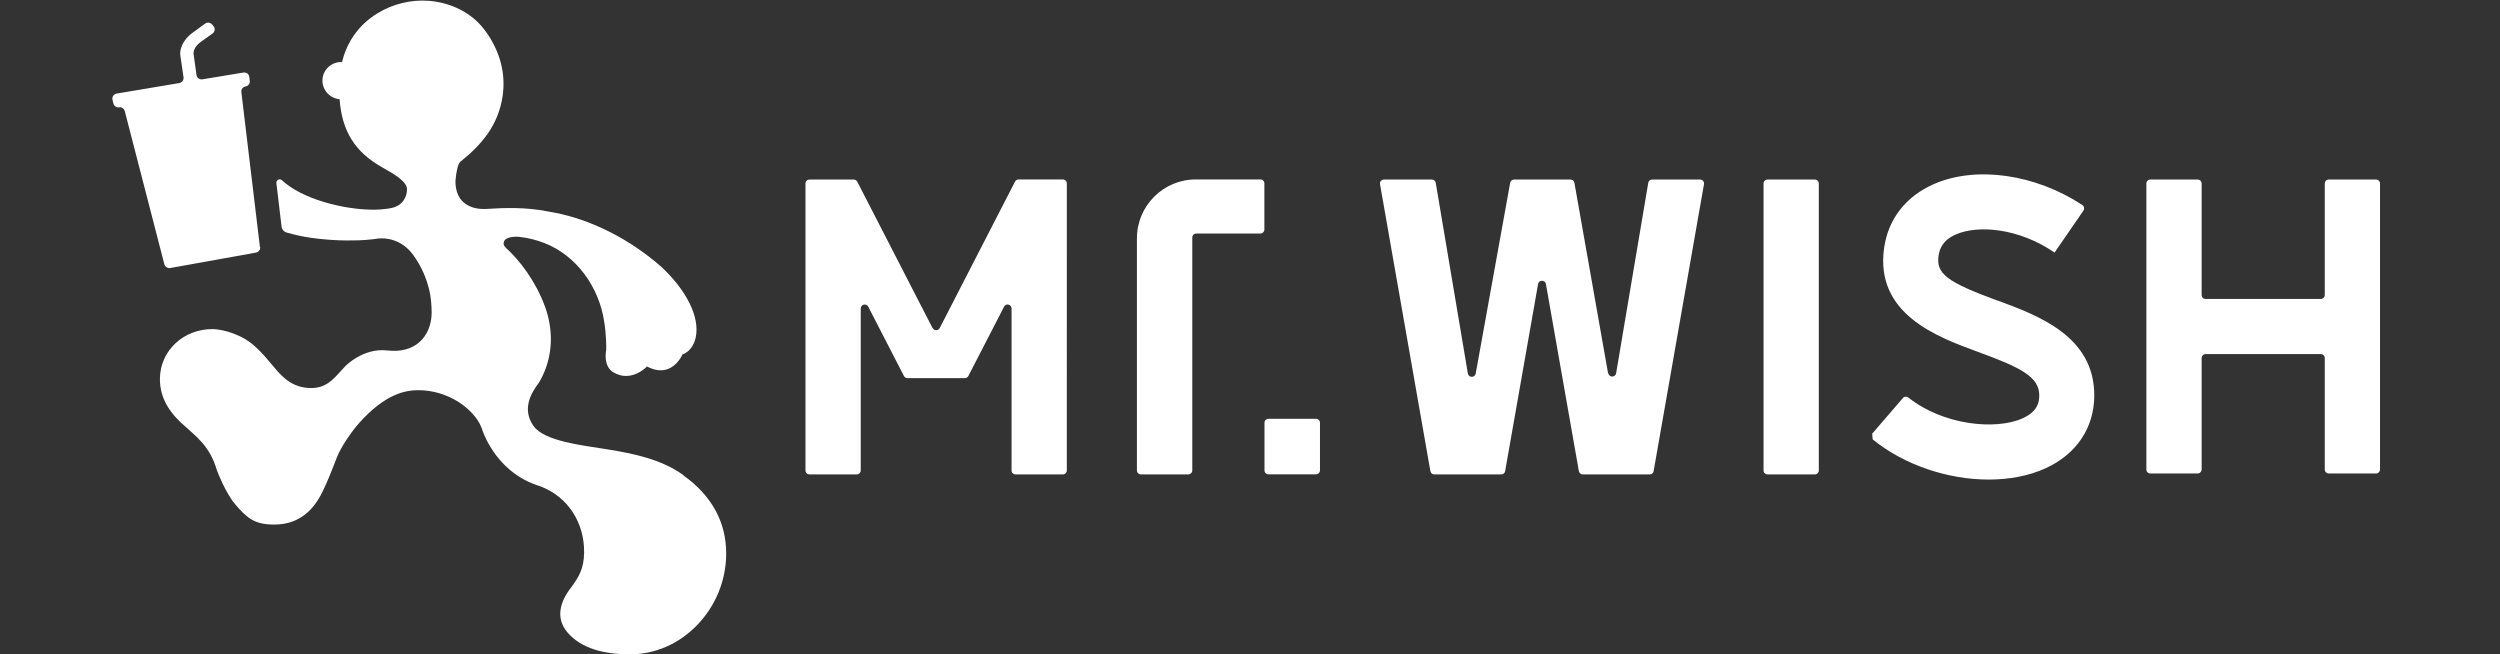 <?xml version="1.0" encoding="UTF-8"?>
<svg id="_圖層_1" data-name="圖層 1" xmlns="http://www.w3.org/2000/svg" viewBox="0 0 214 56">
  <rect x="0" y="0" width="214" height="56" fill="#333333" stroke="none"/>
  <defs>
    <style>
      .cls-1 {
        fill: #fff;
        fill-rule: evenodd;
      }
    </style>
  </defs>
  <path class="cls-1" d="M79.83,28.09l-6.45-12.54c-.06-.11-.17-.18-.3-.18h-3.79c-.19,0-.34.15-.34.34v24.56c0,.19.15.34.34.34h4.05c.19,0,.34-.15.34-.34v-13.86c0-.36.48-.47.64-.16l3.06,5.94c.06.11.17.18.3.18h4.91c.13,0,.24-.07.3-.18l3.06-5.94c.16-.32.64-.2.64.16v13.86c0,.19.15.34.34.34h4.05c.19,0,.34-.15.34-.34V15.7c0-.19-.15-.34-.34-.34h-3.79c-.13,0-.24.07-.3.18l-6.45,12.54c-.13.25-.48.25-.6,0h0ZM97.32,20.41v19.86c0,.19.15.34.34.34h4.06c.19,0,.34-.15.34-.34v-19.94c0-.19.15-.34.34-.34h5.49c.19,0,.34-.15.34-.34v-3.95c0-.19-.15-.34-.34-.34h-5.53c-2.78,0-5.04,2.26-5.04,5.04h0ZM151.3,40.61h4.05c.19,0,.34-.15.34-.34V15.71c0-.19-.15-.34-.34-.34h-4.05c-.19,0-.34.15-.34.34v24.56c0,.19.15.34.34.34h0ZM199,15.71v9.54c0,.19-.15.34-.34.34h-9.86c-.19,0-.34-.15-.34-.34v-9.54c0-.19-.15-.34-.34-.34h-4.05c-.19,0-.34.15-.34.34v24.48c0,.19.15.34.34.34h4.05c.19,0,.34-.15.34-.34v-9.54c0-.19.15-.34.34-.34h9.86c.19,0,.34.15.34.34v9.54c0,.19.15.34.34.34h4.05c.19,0,.34-.15.34-.34V15.71c0-.19-.15-.34-.34-.34h-4.05c-.19,0-.34.15-.34.34h0ZM170.93,25.71c-4.27-1.57-5.21-2.28-4.99-3.82.08-.53.31-1.31,1.48-1.82,1.88-.83,5.39-.56,8.45,1.55,0,0,0,0,0,0l2.47-3.59c.11-.16.07-.38-.09-.48-4.03-2.65-9.1-3.38-12.72-1.79-2.39,1.05-3.9,2.99-4.25,5.46-.8,5.65,4.51,7.61,8.03,8.9,3.58,1.31,5.26,2.11,5.25,3.73,0,.61-.16,1.38-1.41,1.95-2.33,1.06-6.85.58-9.79-1.77-.14-.11-.35-.1-.47.04l-2.63,3.05c.02.19.02.3.04.49,2.71,2.21,6.46,3.44,9.93,3.44,1.75,0,3.44-.31,4.88-.97,2.63-1.2,4.15-3.46,4.16-6.21.02-5.1-4.81-6.87-8.34-8.17h0ZM108.58,40.6h4.07c.19,0,.34-.15.34-.34v-4.07c0-.19-.15-.34-.34-.34h-4.07c-.19,0-.34.15-.34.34v4.07c0,.19.15.34.34.34h0ZM137.65,31.95l-2.88-16.3c-.03-.16-.17-.28-.33-.28h-4.84c-.16,0-.3.12-.33.28l-2.95,16.33c-.07.37-.6.37-.67,0l-2.75-16.33c-.03-.16-.17-.28-.33-.28h-4.11c-.21,0-.37.19-.33.4l4.31,24.56c.03.16.17.28.33.28h5.74c.16,0,.31-.12.33-.28l2.82-16.02c.07-.37.6-.37.67,0l2.82,16.02c.03.16.17.28.33.28h5.74c.17,0,.31-.12.33-.28l4.31-24.56c.04-.21-.12-.4-.33-.4h-4.11c-.17,0-.31.12-.33.28l-2.75,16.3c-.06.37-.6.38-.67,0Z"/>
  <path class="cls-1" d="M58.5,40.67c-1.91-1.37-4.26-1.84-6.53-2.21-2.18-.35-5.39-.69-6.31-2.01-.99-1.43-.22-2.78.46-3.68,0-.01.02-.03.03-.04,1.35-2.3,1.15-4.73.5-6.49-.8-2.18-2.16-3.96-3.39-5.07,0,0-.13-.14-.15-.28-.01-.11.03-.28.14-.38.24-.22.78-.28,1.16-.24.83.1,1.37.23,2.18.53h0c2.77,1.07,4.67,3.78,5.12,6.67.2,1.23.19,2.29.18,2.47,0,.02,0,.03,0,.05-.04.18-.24,1.38.63,1.89,1.52.89,2.82-.47,2.83-.48l.03-.03.04.02c.64.33,1.23.39,1.75.2.85-.32,1.24-1.23,1.24-1.24v-.02s.03,0,.03,0c.57-.21.97-.75,1.12-1.48.34-1.71-.76-3.96-2.96-6.02h0c-2.78-2.43-6.04-4.03-9.14-4.63l-.61-.11c-1.88-.37-3.73-.3-5.12-.21h0c-1.46.1-2.1-.53-2.36-.91-.48-.73-.37-1.6-.37-1.63.13-1.27.37-1.48.41-1.5,1.92-1.53,3.27-3.21,3.62-5.66.32-2.27-.49-4.27-1.63-5.72-1.05-1.34-2.68-2.19-4.57-2.38-.05,0-.09-.01-.14-.01-2.94-.23-6.49,1.48-7.4,5.2v.04h-.05c-.83-.02-1.55.6-1.63,1.43-.09.87.55,1.65,1.42,1.75h.04s0,.04,0,.04c.21,2.69,1.31,4.47,3.59,5.76l.1.06c1.03.57,2.08,1.21,2.08,1.85,0,.61-.34,1.39-1.31,1.6,0,0-.64.15-1.61.15h-.07c-2.49-.03-5.98-.9-7.71-2.52-.2-.18-.51-.02-.48.25l.44,3.7c.03.25.2.46.45.53.7.2,1.4.35,2.09.45.4.06.84.1,1.28.14.78.07,1.51.09,2.25.08.78,0,1.55-.06,2.25-.17,0,0,.01,0,.02,0,.49-.04,1.92,0,2.95,1.44.7.98,1.11,1.95,1.36,3,.13.55.19,1.15.2,1.89h0c0,1.05-.38,1.95-1.04,2.54-.67.6-1.63.85-2.76.72-2.07-.24-3.57,1.33-3.59,1.34-.79.82-1.41,1.8-2.73,1.87-1.61.08-2.55-.78-3.33-1.73-1.12-1.37-1.8-2.03-2.51-2.45-1.38-.82-2.69-.86-2.75-.86h0c-2.5-.03-4.5,1.81-4.55,4.19-.03,1.39.55,2.64,1.79,3.81,1.47,1.33,2.47,2.01,3.1,4.12,0,.03.73,1.9,1.53,2.85,1,1.18,1.67,1.76,3.3,1.76,3.07.04,4.05-2.49,4.48-3.42.35-.78.65-1.56.96-2.36.34-.87,1.25-2.19,1.9-2.92,2.26-2.52,3.98-2.8,5.07-2.8,1.18,0,2.37.35,3.37.97.82.51,1.72,1.36,2.05,2.3,0,0,1.03,3.58,4.69,4.85.12.04.32.1.43.15,2.26.9,3.67,3.07,3.64,5.63-.02,1.41-.46,2.1-1.14,3.02-.91,1.19-1.33,2.56-.3,3.8,1.22,1.43,3.19,1.87,5.26,1.89,2.2.03,4.28-.87,5.86-2.51,1.57-1.63,2.46-3.78,2.48-6.05.03-2.75-1.26-5.04-3.64-6.74h0ZM22.27,21.14c.03.23-.13.43-.35.48l-.26.05-6.85,1.23-.24.04c-.22.04-.44-.1-.5-.32l-.04-.15-3.35-12.96c-.06-.22-.27-.36-.48-.32-.22.03-.43-.11-.49-.32l-.08-.32c-.06-.25.1-.49.35-.54l5.37-.9c.23-.04.39-.26.36-.49l-.27-1.85c-.07-.4.08-1.28,1.09-2l1.03-.75c.18-.13.44-.1.59.07l.12.14c.17.19.13.49-.08.64l-.98.7c-.63.45-.64.88-.64,1,0,.02,0,.03,0,.05l.25,1.8c.03.24.26.41.5.37l3.52-.58c.25-.04.48.13.5.38l.04.33c.03.23-.13.44-.36.48-.23.04-.39.25-.36.48l1.57,13.1.02.17Z"/>
</svg>